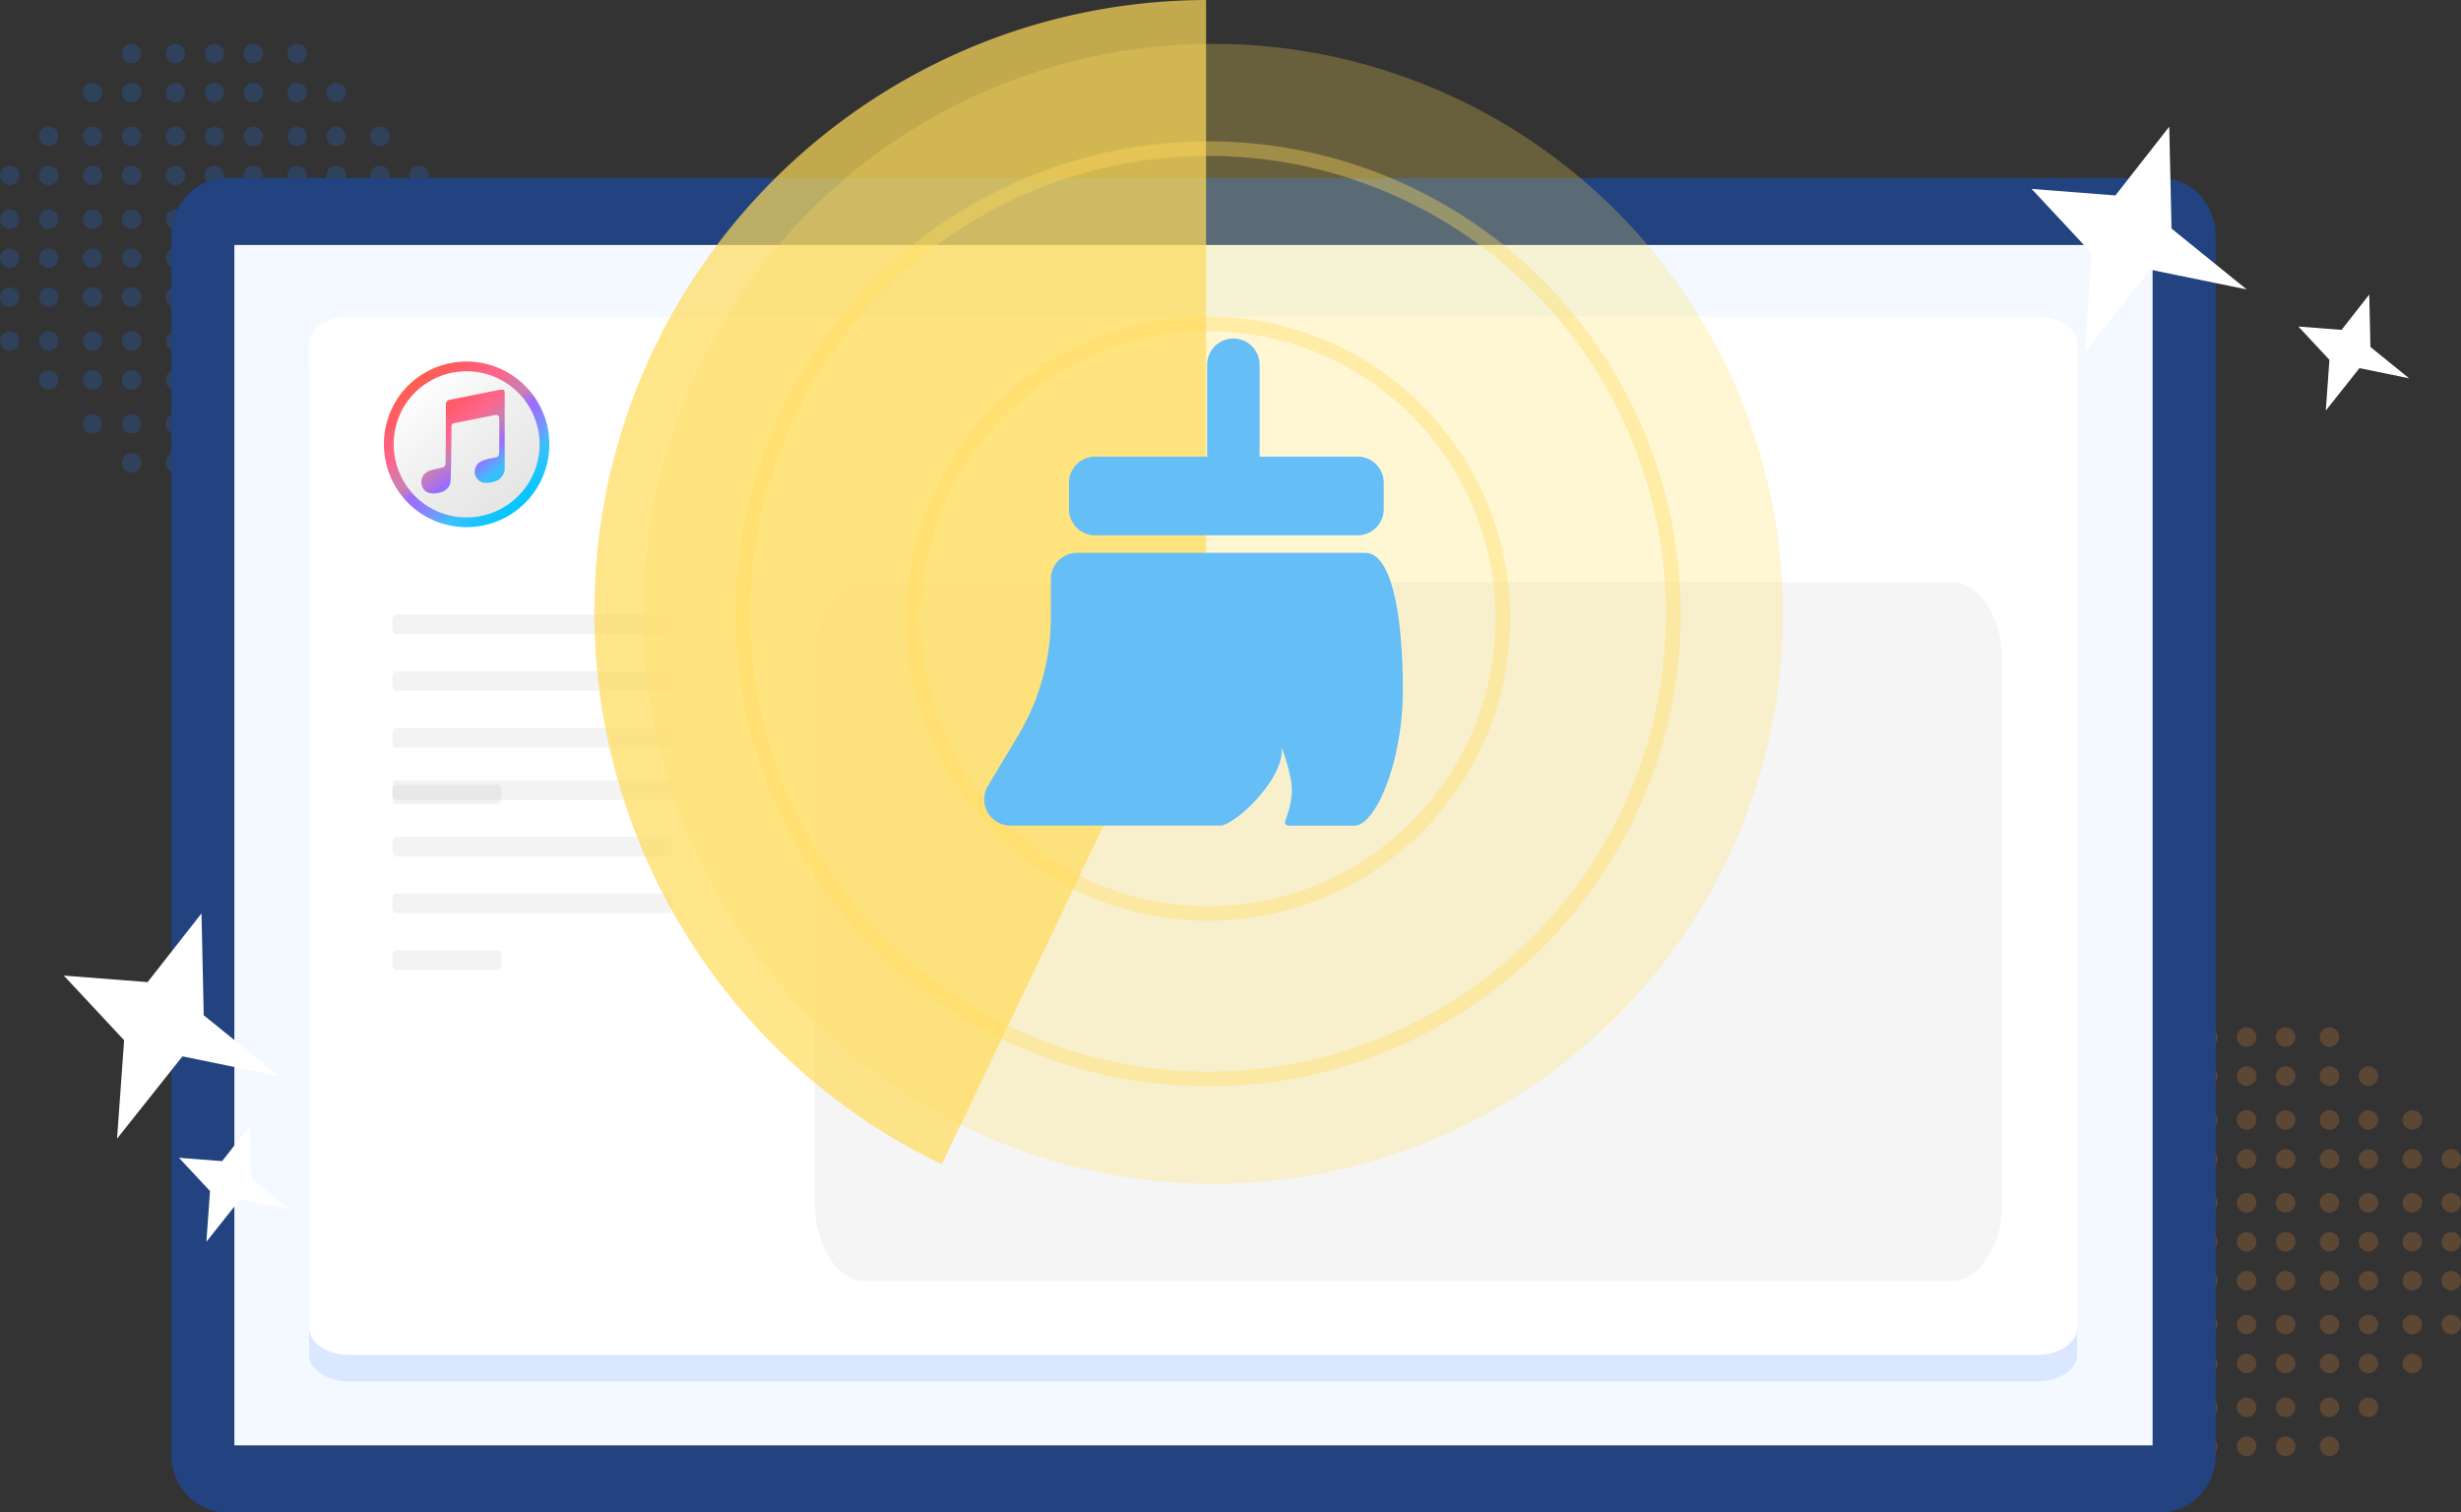 <svg xmlns="http://www.w3.org/2000/svg" xmlns:xlink="http://www.w3.org/1999/xlink" viewBox="0 0 505.18 310.45"><rect x="0" y="0" width="505.18" height="310.45" fill="#333333" stroke="none"/><defs><style>.cls-1{fill:#207cfb;}.cls-1,.cls-11,.cls-2{fill-rule:evenodd;}.cls-1,.cls-2{opacity:0.2;}.cls-1,.cls-10,.cls-11,.cls-12,.cls-2,.cls-7{isolation:isolate;}.cls-2{fill:#ff973c;}.cls-3{fill:#f3f9ff;}.cls-4{fill:#224380;}.cls-5{fill:#dae7ff;}.cls-6{fill:#fff;}.cls-7,.cls-9{fill:#606060;}.cls-7{opacity:0.06;}.cls-8{opacity:0.08;}.cls-10,.cls-11{fill:#ffdc5a;}.cls-10{opacity:0.26;}.cls-11{opacity:0.7;}.cls-12{fill:none;stroke:#ffdc5a;stroke-width:3px;opacity:0.37;}.cls-13{fill:#65bef5;}.cls-14{stroke-miterlimit:10;stroke-width:2px;fill:url(#未命名的渐变_7);stroke:url(#未命名的渐变_8);}.cls-15{fill:url(#未命名的渐变_6);}</style><linearGradient id="未命名的渐变_7" x1="45.34" y1="726.91" x2="77.43" y2="726.91" gradientTransform="matrix(0.63, 0.78, 0.78, -0.63, -508.48, 499.77)" gradientUnits="userSpaceOnUse"><stop offset="0" stop-color="#fff"/><stop offset="0.54" stop-color="#eee"/><stop offset="1" stop-color="#e5e5e5"/></linearGradient><linearGradient id="未命名的渐变_8" x1="44.34" y1="726.91" x2="78.43" y2="726.91" gradientTransform="matrix(0.63, 0.78, 0.78, -0.63, -508.48, 499.77)" gradientUnits="userSpaceOnUse"><stop offset="0" stop-color="#ff5e4e"/><stop offset="0.15" stop-color="#ff5c6d"/><stop offset="0.17" stop-color="#ff5e73"/><stop offset="0.25" stop-color="#ff6385"/><stop offset="0.3" stop-color="#ff658c"/><stop offset="0.37" stop-color="#e4729f"/><stop offset="0.43" stop-color="#d17cad"/><stop offset="0.48" stop-color="#ca7fb2"/><stop offset="0.55" stop-color="#9d6cff"/><stop offset="0.59" stop-color="#9870ff" stop-opacity="0.99"/><stop offset="0.64" stop-color="#897afe" stop-opacity="0.97"/><stop offset="0.7" stop-color="#708cfe" stop-opacity="0.95"/><stop offset="0.76" stop-color="#4da4fd" stop-opacity="0.93"/><stop offset="0.8" stop-color="#2cbcfc" stop-opacity="0.92"/><stop offset="1" stop-color="#00c7ff"/></linearGradient><linearGradient id="未命名的渐变_6" x1="86.21" y1="233.46" x2="105.54" y2="208.37" gradientTransform="matrix(1, 0, 0, -1, 0, 312)" gradientUnits="userSpaceOnUse"><stop offset="0" stop-color="#ff5e4e"/><stop offset="0.25" stop-color="#ff5c6d"/><stop offset="0.38" stop-color="#ff658c"/><stop offset="0.5" stop-color="#ca7fb2"/><stop offset="0.63" stop-color="#9d6cff"/><stop offset="0.76" stop-color="#2cbcfc" stop-opacity="0.92"/><stop offset="1" stop-color="#00c7ff"/></linearGradient></defs><g id="图层_2" data-name="图层 2"><g id="图层_1-2" data-name="图层 1"><path class="cls-1" d="M36,93a2,2,0,1,1-2,2A2,2,0,0,1,36,93Zm16,0a2,2,0,1,1-2,2A2,2,0,0,1,52,93ZM27,93a2,2,0,1,1-2,2A2,2,0,0,1,27,93Zm17,0a2,2,0,1,1-2,2A2,2,0,0,1,44,93Zm17,0a2,2,0,1,1-2,2A2,2,0,0,1,61,93ZM36,85a2,2,0,1,1-2,2A2,2,0,0,1,36,85Zm-9,0a2,2,0,1,1-2,2A2,2,0,0,1,27,85Zm-8,0a2,2,0,1,1-2,2A2,2,0,0,1,19,85Zm25,0a2,2,0,1,1-2,2A2,2,0,0,1,44,85Zm8,0a2,2,0,1,1-2,2A2,2,0,0,1,52,85Zm9,0a2,2,0,1,1-2,2A2,2,0,0,1,61,85Zm8,0a2,2,0,1,1-2,2A2,2,0,0,1,69,85ZM19,76a2,2,0,1,1-2,2A2,2,0,0,1,19,76Zm-9,0a2,2,0,1,1-2,2A2,2,0,0,1,10,76Zm26,0a2,2,0,1,1-2,2A2,2,0,0,1,36,76Zm16,0a2,2,0,1,1-2,2A2,2,0,0,1,52,76ZM27,76a2,2,0,1,1-2,2A2,2,0,0,1,27,76Zm17,0a2,2,0,1,1-2,2A2,2,0,0,1,44,76Zm17,0a2,2,0,1,1-2,2A2,2,0,0,1,61,76Zm8,0a2,2,0,1,1-2,2A2,2,0,0,1,69,76Zm9,0a2,2,0,1,1-2,2A2,2,0,0,1,78,76ZM19,68a2,2,0,1,1-2,2A2,2,0,0,1,19,68Zm-9,0a2,2,0,1,1-2,2A2,2,0,0,1,10,68ZM2,68a2,2,0,1,1-2,2A2,2,0,0,1,2,68Zm34,0a2,2,0,1,1-2,2A2,2,0,0,1,36,68Zm16,0a2,2,0,1,1-2,2A2,2,0,0,1,52,68ZM27,68a2,2,0,1,1-2,2A2,2,0,0,1,27,68Zm17,0a2,2,0,1,1-2,2A2,2,0,0,1,44,68Zm17,0a2,2,0,1,1-2,2A2,2,0,0,1,61,68Zm8,0a2,2,0,1,1-2,2A2,2,0,0,1,69,68Zm9,0a2,2,0,1,1-2,2A2,2,0,0,1,78,68Zm8,0a2,2,0,1,1-2,2A2,2,0,0,1,86,68ZM19,59a2,2,0,1,1-2,2A2,2,0,0,1,19,59Zm-9,0a2,2,0,1,1-2,2A2,2,0,0,1,10,59ZM2,59a2,2,0,1,1-2,2A2,2,0,0,1,2,59Zm34,0a2,2,0,1,1-2,2A2,2,0,0,1,36,59Zm16,0a2,2,0,1,1-2,2A2,2,0,0,1,52,59ZM27,59a2,2,0,1,1-2,2A2,2,0,0,1,27,59Zm17,0a2,2,0,1,1-2,2A2,2,0,0,1,44,59Zm17,0a2,2,0,1,1-2,2A2,2,0,0,1,61,59Zm8,0a2,2,0,1,1-2,2A2,2,0,0,1,69,59Zm9,0a2,2,0,1,1-2,2A2,2,0,0,1,78,59Zm8,0a2,2,0,1,1-2,2A2,2,0,0,1,86,59ZM27,51a2,2,0,1,1-2,2A2,2,0,0,1,27,51Zm9,0a2,2,0,1,1-2,2A2,2,0,0,1,36,51Zm8,0a2,2,0,1,1-2,2A2,2,0,0,1,44,51Zm17,0a2,2,0,1,1-2,2A2,2,0,0,1,61,51ZM10,51a2,2,0,1,1-2,2A2,2,0,0,1,10,51Zm9,0a2,2,0,1,1-2,2A2,2,0,0,1,19,51ZM2,51a2,2,0,1,1-2,2A2,2,0,0,1,2,51Zm76,0a2,2,0,1,1-2,2A2,2,0,0,1,78,51ZM52,51a2,2,0,1,1-2,2A2,2,0,0,1,52,51Zm17,0a2,2,0,1,1-2,2A2,2,0,0,1,69,51Zm17,0a2,2,0,1,1-2,2A2,2,0,0,1,86,51ZM36,43a2,2,0,1,1-2,2A2,2,0,0,1,36,43Zm25,0a2,2,0,1,1-2,2A2,2,0,0,1,61,43ZM10,43a2,2,0,1,1-2,2A2,2,0,0,1,10,43Zm17,0a2,2,0,1,1-2,2A2,2,0,0,1,27,43Zm17,0a2,2,0,1,1-2,2A2,2,0,0,1,44,43ZM2,43a2,2,0,1,1-2,2A2,2,0,0,1,2,43Zm67,0a2,2,0,1,1-2,2A2,2,0,0,1,69,43ZM52,43a2,2,0,1,1-2,2A2,2,0,0,1,52,43Zm26,0a2,2,0,1,1-2,2A2,2,0,0,1,78,43ZM19,43a2,2,0,1,1-2,2A2,2,0,0,1,19,43Zm67,0a2,2,0,1,1-2,2A2,2,0,0,1,86,43ZM10,34a2,2,0,1,1-2,2A2,2,0,0,1,10,34ZM2,34a2,2,0,1,1-2,2A2,2,0,0,1,2,34Zm59,0a2,2,0,1,1-2,2A2,2,0,0,1,61,34ZM44,34a2,2,0,1,1-2,2A2,2,0,0,1,44,34Zm25,0a2,2,0,1,1-2,2A2,2,0,0,1,69,34ZM36,34a2,2,0,1,1-2,2A2,2,0,0,1,36,34Zm16,0a2,2,0,1,1-2,2A2,2,0,0,1,52,34Zm26,0a2,2,0,1,1-2,2A2,2,0,0,1,78,34ZM19,34a2,2,0,1,1-2,2A2,2,0,0,1,19,34Zm8,0a2,2,0,1,1-2,2A2,2,0,0,1,27,34Zm59,0a2,2,0,1,1-2,2A2,2,0,0,1,86,34ZM19,26a2,2,0,1,1-2,2A2,2,0,0,1,19,26Zm-9,0a2,2,0,1,1-2,2A2,2,0,0,1,10,26Zm42,0a2,2,0,1,1-2,2A2,2,0,0,1,52,26ZM27,26a2,2,0,1,1-2,2A2,2,0,0,1,27,26Zm17,0a2,2,0,1,1-2,2A2,2,0,0,1,44,26Zm25,0a2,2,0,1,1-2,2A2,2,0,0,1,69,26Zm-8,0a2,2,0,1,1-2,2A2,2,0,0,1,61,26Zm17,0a2,2,0,1,1-2,2A2,2,0,0,1,78,26ZM36,26a2,2,0,1,1-2,2A2,2,0,0,1,36,26ZM19,17a2,2,0,1,1-2,2A2,2,0,0,1,19,17Zm17,0a2,2,0,1,1-2,2A2,2,0,0,1,36,17Zm16,0a2,2,0,1,1-2,2A2,2,0,0,1,52,17ZM27,17a2,2,0,1,1-2,2A2,2,0,0,1,27,17Zm17,0a2,2,0,1,1-2,2A2,2,0,0,1,44,17Zm17,0a2,2,0,1,1-2,2A2,2,0,0,1,61,17Zm8,0a2,2,0,1,1-2,2A2,2,0,0,1,69,17ZM36,9a2,2,0,1,1-2,2A2,2,0,0,1,36,9ZM52,9a2,2,0,1,1-2,2A2,2,0,0,1,52,9ZM27,9a2,2,0,1,1-2,2A2,2,0,0,1,27,9ZM44,9a2,2,0,1,1-2,2A2,2,0,0,1,44,9ZM61,9a2,2,0,1,1-2,2A2,2,0,0,1,61,9Z"/><path class="cls-2" d="M453.18,294.9a2,2,0,1,1-2,2A2,2,0,0,1,453.18,294.9Zm16,0a2,2,0,1,1-2,2A2,2,0,0,1,469.18,294.9Zm-25,0a2,2,0,1,1-2,2A2,2,0,0,1,444.18,294.9Zm17,0a2,2,0,1,1-2,2A2,2,0,0,1,461.18,294.9Zm17,0a2,2,0,1,1-2,2A2,2,0,0,1,478.18,294.9Zm-25-8a2,2,0,1,1-2,2A2,2,0,0,1,453.18,286.9Zm-9,0a2,2,0,1,1-2,2A2,2,0,0,1,444.18,286.9Zm-8,0a2,2,0,1,1-2,2A2,2,0,0,1,436.18,286.9Zm25,0a2,2,0,1,1-2,2A2,2,0,0,1,461.18,286.9Zm8,0a2,2,0,1,1-2,2A2,2,0,0,1,469.18,286.9Zm9,0a2,2,0,1,1-2,2A2,2,0,0,1,478.18,286.9Zm8,0a2,2,0,1,1-2,2A2,2,0,0,1,486.18,286.9Zm-50-9a2,2,0,1,1-2,2A2,2,0,0,1,436.18,277.9Zm-9,0a2,2,0,1,1-2,2A2,2,0,0,1,427.18,277.9Zm26,0a2,2,0,1,1-2,2A2,2,0,0,1,453.18,277.9Zm16,0a2,2,0,1,1-2,2A2,2,0,0,1,469.18,277.9Zm-25,0a2,2,0,1,1-2,2A2,2,0,0,1,444.18,277.9Zm17,0a2,2,0,1,1-2,2A2,2,0,0,1,461.18,277.9Zm17,0a2,2,0,1,1-2,2A2,2,0,0,1,478.18,277.9Zm8,0a2,2,0,1,1-2,2A2,2,0,0,1,486.18,277.9Zm9,0a2,2,0,1,1-2,2A2,2,0,0,1,495.18,277.9Zm-59-8a2,2,0,1,1-2,2A2,2,0,0,1,436.18,269.9Zm-9,0a2,2,0,1,1-2,2A2,2,0,0,1,427.18,269.9Zm-8,0a2,2,0,1,1-2,2A2,2,0,0,1,419.18,269.9Zm34,0a2,2,0,1,1-2,2A2,2,0,0,1,453.18,269.9Zm16,0a2,2,0,1,1-2,2A2,2,0,0,1,469.18,269.9Zm-25,0a2,2,0,1,1-2,2A2,2,0,0,1,444.18,269.9Zm17,0a2,2,0,1,1-2,2A2,2,0,0,1,461.18,269.9Zm17,0a2,2,0,1,1-2,2A2,2,0,0,1,478.18,269.9Zm8,0a2,2,0,1,1-2,2A2,2,0,0,1,486.18,269.9Zm9,0a2,2,0,1,1-2,2A2,2,0,0,1,495.18,269.9Zm8,0a2,2,0,1,1-2,2A2,2,0,0,1,503.18,269.9Zm-67-9a2,2,0,1,1-2,2A2,2,0,0,1,436.18,260.9Zm-9,0a2,2,0,1,1-2,2A2,2,0,0,1,427.18,260.9Zm-8,0a2,2,0,1,1-2,2A2,2,0,0,1,419.18,260.9Zm34,0a2,2,0,1,1-2,2A2,2,0,0,1,453.18,260.9Zm16,0a2,2,0,1,1-2,2A2,2,0,0,1,469.18,260.9Zm-25,0a2,2,0,1,1-2,2A2,2,0,0,1,444.18,260.9Zm17,0a2,2,0,1,1-2,2A2,2,0,0,1,461.18,260.9Zm17,0a2,2,0,1,1-2,2A2,2,0,0,1,478.18,260.9Zm8,0a2,2,0,1,1-2,2A2,2,0,0,1,486.18,260.9Zm9,0a2,2,0,1,1-2,2A2,2,0,0,1,495.18,260.9Zm8,0a2,2,0,1,1-2,2A2,2,0,0,1,503.18,260.9Zm-59-8a2,2,0,1,1-2,2A2,2,0,0,1,444.18,252.9Zm9,0a2,2,0,1,1-2,2A2,2,0,0,1,453.18,252.9Zm8,0a2,2,0,1,1-2,2A2,2,0,0,1,461.18,252.9Zm17,0a2,2,0,1,1-2,2A2,2,0,0,1,478.18,252.9Zm-51,0a2,2,0,1,1-2,2A2,2,0,0,1,427.18,252.9Zm9,0a2,2,0,1,1-2,2A2,2,0,0,1,436.18,252.9Zm-17,0a2,2,0,1,1-2,2A2,2,0,0,1,419.18,252.9Zm76,0a2,2,0,1,1-2,2A2,2,0,0,1,495.18,252.9Zm-26,0a2,2,0,1,1-2,2A2,2,0,0,1,469.18,252.9Zm17,0a2,2,0,1,1-2,2A2,2,0,0,1,486.18,252.9Zm17,0a2,2,0,1,1-2,2A2,2,0,0,1,503.18,252.9Zm-50-8a2,2,0,1,1-2,2A2,2,0,0,1,453.18,244.9Zm25,0a2,2,0,1,1-2,2A2,2,0,0,1,478.18,244.9Zm-51,0a2,2,0,1,1-2,2A2,2,0,0,1,427.18,244.9Zm17,0a2,2,0,1,1-2,2A2,2,0,0,1,444.18,244.9Zm17,0a2,2,0,1,1-2,2A2,2,0,0,1,461.18,244.9Zm-42,0a2,2,0,1,1-2,2A2,2,0,0,1,419.18,244.9Zm67,0a2,2,0,1,1-2,2A2,2,0,0,1,486.18,244.9Zm-17,0a2,2,0,1,1-2,2A2,2,0,0,1,469.18,244.9Zm26,0a2,2,0,1,1-2,2A2,2,0,0,1,495.18,244.9Zm-59,0a2,2,0,1,1-2,2A2,2,0,0,1,436.18,244.9Zm67,0a2,2,0,1,1-2,2A2,2,0,0,1,503.18,244.9Zm-76-9a2,2,0,1,1-2,2A2,2,0,0,1,427.18,235.9Zm-8,0a2,2,0,1,1-2,2A2,2,0,0,1,419.18,235.9Zm59,0a2,2,0,1,1-2,2A2,2,0,0,1,478.18,235.9Zm-17,0a2,2,0,1,1-2,2A2,2,0,0,1,461.18,235.9Zm25,0a2,2,0,1,1-2,2A2,2,0,0,1,486.18,235.9Zm-33,0a2,2,0,1,1-2,2A2,2,0,0,1,453.18,235.9Zm16,0a2,2,0,1,1-2,2A2,2,0,0,1,469.18,235.9Zm26,0a2,2,0,1,1-2,2A2,2,0,0,1,495.18,235.9Zm-59,0a2,2,0,1,1-2,2A2,2,0,0,1,436.18,235.9Zm8,0a2,2,0,1,1-2,2A2,2,0,0,1,444.18,235.9Zm59,0a2,2,0,1,1-2,2A2,2,0,0,1,503.18,235.9Zm-67-8a2,2,0,1,1-2,2A2,2,0,0,1,436.18,227.9Zm-9,0a2,2,0,1,1-2,2A2,2,0,0,1,427.18,227.9Zm42,0a2,2,0,1,1-2,2A2,2,0,0,1,469.18,227.9Zm-25,0a2,2,0,1,1-2,2A2,2,0,0,1,444.18,227.9Zm17,0a2,2,0,1,1-2,2A2,2,0,0,1,461.18,227.9Zm25,0a2,2,0,1,1-2,2A2,2,0,0,1,486.18,227.9Zm-8,0a2,2,0,1,1-2,2A2,2,0,0,1,478.18,227.9Zm17,0a2,2,0,1,1-2,2A2,2,0,0,1,495.18,227.9Zm-42,0a2,2,0,1,1-2,2A2,2,0,0,1,453.18,227.9Zm-17-9a2,2,0,1,1-2,2A2,2,0,0,1,436.18,218.9Zm17,0a2,2,0,1,1-2,2A2,2,0,0,1,453.18,218.9Zm16,0a2,2,0,1,1-2,2A2,2,0,0,1,469.18,218.9Zm-25,0a2,2,0,1,1-2,2A2,2,0,0,1,444.18,218.9Zm17,0a2,2,0,1,1-2,2A2,2,0,0,1,461.18,218.9Zm17,0a2,2,0,1,1-2,2A2,2,0,0,1,478.18,218.9Zm8,0a2,2,0,1,1-2,2A2,2,0,0,1,486.18,218.9Zm-33-8a2,2,0,1,1-2,2A2,2,0,0,1,453.18,210.9Zm16,0a2,2,0,1,1-2,2A2,2,0,0,1,469.18,210.9Zm-25,0a2,2,0,1,1-2,2A2,2,0,0,1,444.18,210.9Zm17,0a2,2,0,1,1-2,2A2,2,0,0,1,461.18,210.9Zm17,0a2,2,0,1,1-2,2A2,2,0,0,1,478.18,210.9Z"/><path class="cls-3" d="M48.1,50.24H441.9V296.76H48.1Z"/><path class="cls-4" d="M443.61,36.55H46.39c-6.2,0-11.22,5.32-11.22,11.88V298.57c0,6.56,5,11.88,11.22,11.88H443.61c6.2,0,11.22-5.32,11.22-11.88V48.43c0-6.56-5-11.88-11.22-11.88ZM441.9,296.76H48.1V50.24H441.9Z"/><path class="cls-5" d="M418.1,283.6H71.75c-4.57,0-8.28-2.45-8.28-5.47V76c0-3,3.71-5.48,8.28-5.48H418.1c4.57,0,8.29,2.46,8.29,5.48V278.13C426.39,281.15,422.67,283.6,418.1,283.6Z"/><path class="cls-6" d="M418.1,278.13H71.75c-4.57,0-8.28-2.45-8.28-5.48V70.47c0-3,3.71-5.47,8.28-5.47H418.1c4.57,0,8.29,2.45,8.29,5.47V272.65C426.39,275.68,422.67,278.13,418.1,278.13Z"/><path class="cls-7" d="M400.55,263H177.72c-5.77,0-10.45-7.19-10.45-16.06V135.56c0-8.87,4.68-16.06,10.45-16.06H400.55c5.77,0,10.45,7.19,10.45,16.06V246.94C411,255.81,406.33,263,400.55,263Z"/><g class="cls-8"><path class="cls-9" d="M137.43,130.19H81.07c-.31,0-.57-.89-.57-2h0c0-1.1.26-2,.57-2h56.36c.31,0,.57.89.57,2h0C138,129.3,137.74,130.19,137.43,130.19Zm0,11.63H81.07c-.31,0-.57-.89-.57-2h0c0-1.1.26-2,.57-2h56.36c.31,0,.57.89.57,2h0C138,140.93,137.74,141.82,137.43,141.82Zm0,11.64H81.07c-.31,0-.57-.89-.57-2h0c0-1.1.26-2,.57-2h56.36c.31,0,.57.9.57,2h0C138,152.56,137.74,153.46,137.43,153.46Zm-35,11.63H81.07c-.31,0-.57-.89-.57-2h0c0-1.1.26-2,.57-2h21.32c.32,0,.58.89.58,2h0C103,164.2,102.71,165.09,102.39,165.09Z"/></g><g class="cls-8"><path class="cls-9" d="M137.43,164.19H81.07c-.31,0-.57-.89-.57-2h0c0-1.1.26-2,.57-2h56.36c.31,0,.57.89.57,2h0C138,163.3,137.74,164.19,137.43,164.19Zm0,11.63H81.07c-.31,0-.57-.89-.57-2h0c0-1.1.26-2,.57-2h56.36c.31,0,.57.89.57,2h0C138,174.93,137.74,175.82,137.43,175.82Zm0,11.64H81.07c-.31,0-.57-.89-.57-2h0c0-1.1.26-2,.57-2h56.36c.31,0,.57.9.57,2h0C138,186.56,137.74,187.46,137.43,187.46Zm-35,11.63H81.07c-.31,0-.57-.89-.57-2h0c0-1.1.26-2,.57-2h21.32c.32,0,.58.89.58,2h0C103,198.2,102.71,199.09,102.39,199.09Z"/></g><circle class="cls-10" cx="249" cy="126" r="117"/><path class="cls-11" d="M247.58,0V125.38L193.33,239A125.69,125.69,0,0,1,122,125.71C122,56.28,178.41,0,248,0Z"/><circle class="cls-12" cx="248" cy="126" r="95.5"/><circle class="cls-12" cx="248" cy="127" r="60.5"/><path class="cls-13" d="M221.08,113.49h59.19c5.52,0,7.67,13.25,7.7,28s-5.54,28-10,28H264.5a.72.72,0,0,1-.67-1c.64-1.63,1.71-4.95,1.24-7.88a36.13,36.13,0,0,0-2.07-7.35s1,3-3.22,8.59c-3.9,5.12-7.36,7-8.51,7.46a1.94,1.94,0,0,1-.75.16h-43.1a5.38,5.38,0,0,1-5.38-5.6,5.55,5.55,0,0,1,.81-2.62l6.09-10.15a47.5,47.5,0,0,0,6.78-24.46v-7.78A5.37,5.37,0,0,1,221.08,113.49Zm26.71-19.76V74.89a5.39,5.39,0,0,1,10.78,0V93.73h20.1a5.38,5.38,0,0,1,5.38,5.39v5.39a5.38,5.38,0,0,1-5.38,5.38H224.83a5.38,5.38,0,0,1-5.39-5.38V99.12a5.39,5.39,0,0,1,5.39-5.39Z"/><polygon class="cls-6" points="417.04 38.78 434.24 40.12 445.29 26.01 445.76 46.92 461.18 59.41 441.39 55.36 427.97 72.25 429.42 52.05 417.04 38.78"/><polygon class="cls-6" points="471.8 67.03 480.66 67.72 486.35 60.46 486.59 71.23 494.53 77.66 484.34 75.57 477.43 84.27 478.17 73.87 471.8 67.03"/><polygon class="cls-6" points="13.1 200.27 30.3 201.61 41.36 187.5 41.82 208.41 57.24 220.9 37.45 216.85 24.03 233.74 25.48 213.54 13.1 200.27"/><polygon class="cls-6" points="36.74 237.67 45.6 238.36 51.29 231.1 51.53 241.86 59.47 248.29 49.28 246.2 42.37 254.9 43.11 244.5 36.74 237.67"/><path class="cls-14" d="M86.47,104.24a16.12,16.12,0,0,1-3.65-22.43,16,16,0,1,1,3.65,22.43Z"/><path class="cls-15" d="M101.51,98.85a2.89,2.89,0,0,0,2-2l.09-.3v-8c0-6,0-8.06,0-8.17a.87.87,0,0,0-.17-.3.67.67,0,0,0-.38-.1,7.2,7.2,0,0,0-.78.11c-1.44.26-10,2-10.09,2a1.08,1.08,0,0,0-.56.49l-.09.18s0,12.58-.1,12.72a1,1,0,0,1-.53.48c-.09,0-.47.12-.84.19-1.71.34-2.34.59-2.88,1.11a2.42,2.42,0,0,0-.63,1.14,3,3,0,0,0,.07,1.39,2.5,2.5,0,0,0,.66,1,2.66,2.66,0,0,0,.93.44,5,5,0,0,0,3-.45,3.31,3.31,0,0,0,.92-.87,4.17,4.17,0,0,0,.28-.56c.24-.63.25-11.9.28-12a.61.61,0,0,1,.45-.48c.2,0,8.39-1.67,8.62-1.7a.55.55,0,0,1,.5.16.41.41,0,0,1,.15.14c.07.1.07.29.08,3.86,0,4.11,0,4-.2,4.27s-.37.26-1.2.43a8.42,8.42,0,0,0-2.19.62,2.31,2.31,0,0,0-1.2,1.16,2.21,2.21,0,0,0-.25,1,2.27,2.27,0,0,0,.76,1.73l.15.13a2.06,2.06,0,0,0,.87.41A5.57,5.57,0,0,0,101.51,98.85Z"/></g></g></svg>